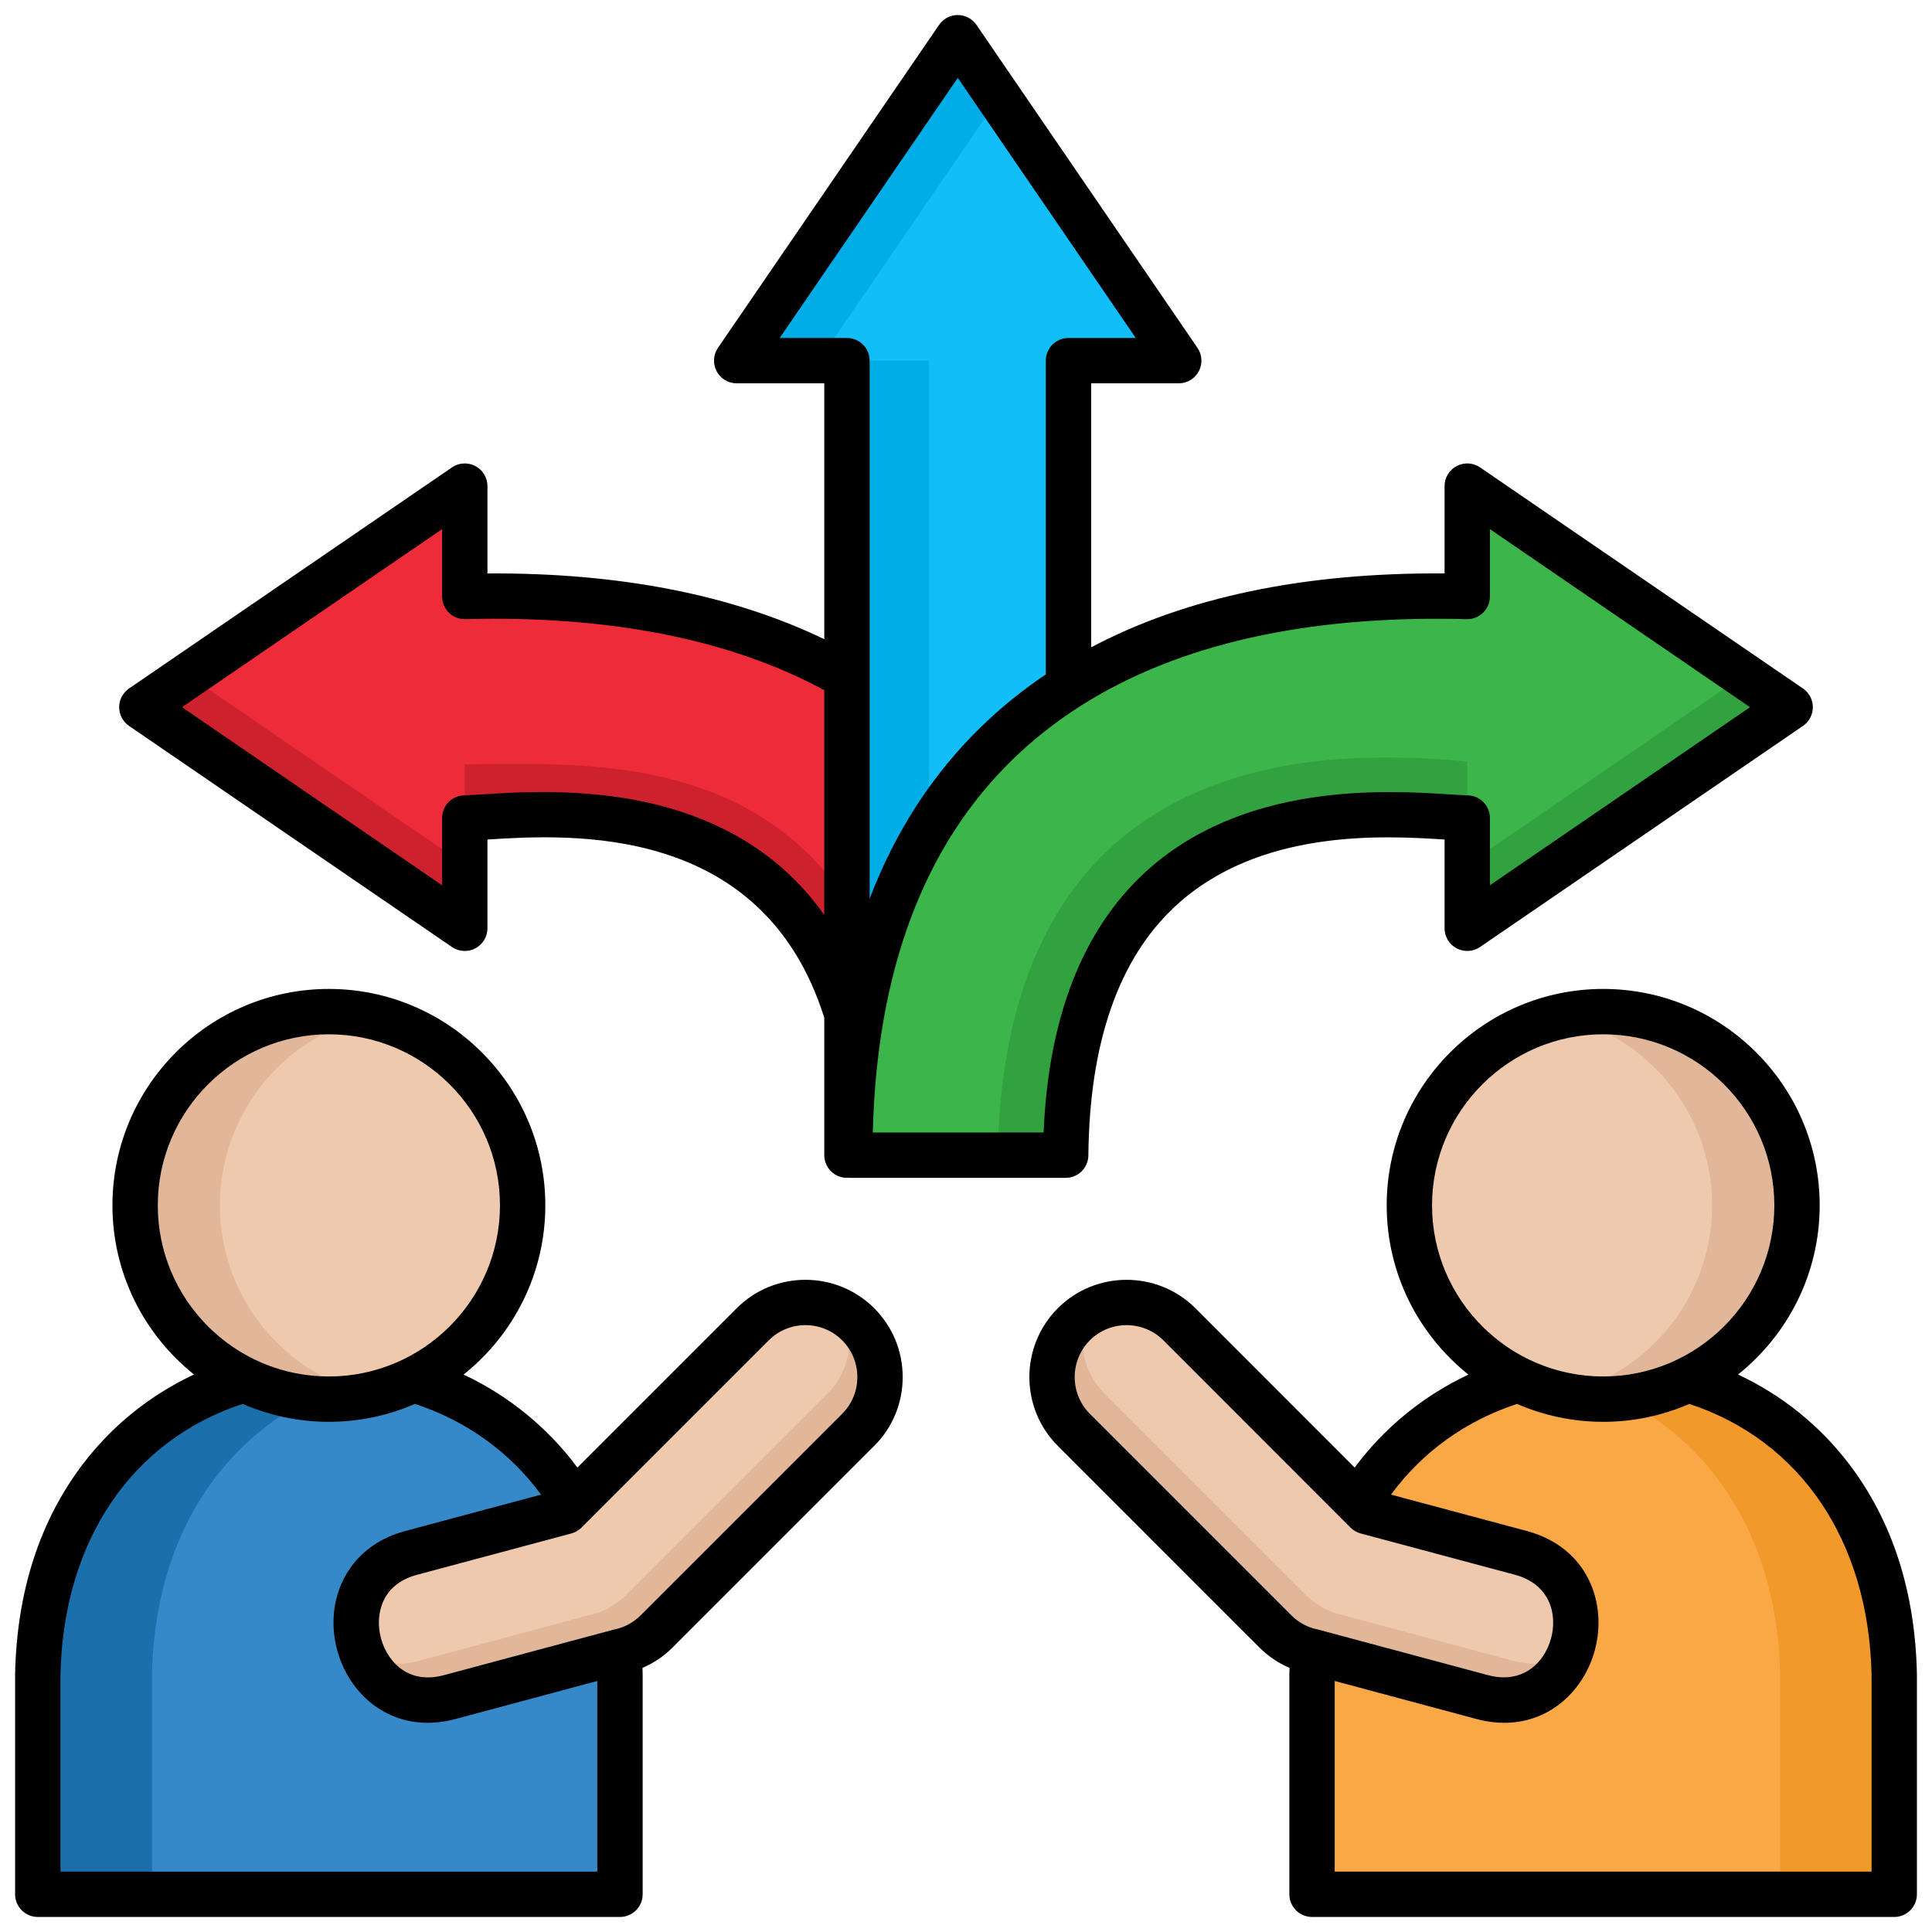 <svg id="Layer_1" viewBox="0 0 512 512" xmlns="http://www.w3.org/2000/svg" data-name="Layer 1"><g fill-rule="evenodd"><path d="m347.701 443.639c2.438-108.34 151.852-108.34 154.29 0v58.366h-154.29z" fill="#f2992c"/><path d="m409.723 363.844c32.315 6.265 60.945 32.854 62.022 79.795v58.366h-124.044v-58.366c1.077-46.941 29.707-73.531 62.022-79.795z" fill="#faa845"/><path d="m424.86 268.09c28.375 0 51.364 22.989 51.364 51.335s-22.989 51.364-51.364 51.364-51.364-22.989-51.364-51.364 22.989-51.335 51.364-51.335z" fill="#e2b698"/><path d="m413.606 369.57c-22.961-5.131-40.11-25.625-40.11-50.145s17.15-44.986 40.11-50.117c22.961 5.131 40.11 25.625 40.11 50.117s-17.15 45.014-40.11 50.145z" fill="#efc9ae"/><path d="m338.006 432.357-53.433-53.433c-7.682-7.682-7.682-20.268 0-27.978 7.682-7.682 20.268-7.682 27.978 0l49.606 49.635 40.875 10.942c25.257 6.775 15.024 44.986-10.261 38.211l-44.787-12.019c-3.77-.765-7.228-2.608-9.978-5.357z" fill="#e2b698"/><path d="m288.258 348.055c7.625-4.621 17.717-3.657 24.293 2.891l49.606 49.635 40.875 10.942c13.833 3.713 17.036 16.866 12.898 26.872-3.997 2.409-9.099 3.288-15.052 1.701l-44.787-12.019c-3.77-.765-7.229-2.608-9.978-5.357l-53.433-53.433c-5.726-5.726-7.2-14.145-4.422-21.231z" fill="#efc9ae"/><path d="m253.817 9.995-58.592 85.578h29.225v210.557c.142.085.425-1.247.794-3.515.822-58.649 22.167-97.937 57.912-120.614v-86.428h29.225z" fill="#00ade6"/><path d="m37.59 187.416 85.578-58.592v29.253c39.742-1.049 74.296 5.698 101.282 21.26v89.433c-19.134-62.873-85.719-52.356-101.282-51.987v29.225z" fill="#cd212d"/><path d="m49.921 178.997 73.247-50.173v29.253c39.742-1.049 74.296 5.698 101.282 21.26v59.216c-26.561-38.948-70.753-36.17-101.282-36v26.589z" fill="#ee2b39"/><path d="m164.299 443.639c-2.438-108.34-151.852-108.34-154.29 0v58.366h154.29z" fill="#1b6fab"/><path d="m164.299 443.639c-1.049-46.941-29.707-73.531-62.022-79.795-32.315 6.265-60.945 32.854-61.994 79.795v58.366h124.016z" fill="#3589c9"/><path d="m87.14 268.09c-28.346 0-51.335 22.989-51.335 51.335s22.989 51.364 51.335 51.364 51.364-22.989 51.364-51.364-22.989-51.335-51.364-51.335z" fill="#e2b698"/><path d="m98.394 369.57c22.961-5.131 40.11-25.625 40.11-50.145s-17.15-44.986-40.11-50.117c-22.932 5.131-40.11 25.625-40.11 50.117s17.178 45.014 40.11 50.145z" fill="#efc9ae"/><path d="m173.994 432.357 53.433-53.433c7.71-7.682 7.71-20.268 0-27.978-7.682-7.682-20.268-7.682-27.95 0l-49.635 49.635-40.847 10.942c-25.285 6.775-15.052 44.986 10.233 38.211l44.787-12.019c3.77-.765 7.228-2.608 9.978-5.357z" fill="#e2b698"/><path d="m223.742 348.055c-7.597-4.621-17.717-3.657-24.265 2.891l-49.635 49.635-40.847 10.942c-13.861 3.713-17.036 16.866-12.926 26.872 3.997 2.409 9.099 3.288 15.052 1.701l44.787-12.019c3.77-.765 7.229-2.608 9.978-5.357l53.433-53.433c5.726-5.726 7.2-14.145 4.422-21.231z" fill="#efc9ae"/><path d="m264.702 25.897-47.707 69.676h29.225v123.931c9.496-15.562 21.94-27.978 36.935-37.502v-86.428h29.225l-47.679-69.676z" fill="#11bef7"/><path d="m474.41 187.416-85.578-58.592v29.253c-97.342-2.58-164.381 41.613-164.381 148.053h57.969c.992-103.975 88.271-89.773 106.413-89.348v29.225l85.578-58.592z" fill="#32a13f"/><path d="m462.107 178.997-73.276-50.173v29.253c-97.342-2.58-164.381 41.613-164.381 148.053h39.94c2.154-114.661 96.01-106.639 124.441-104.343v27.354l73.276-50.145z" fill="#3cb54b"/></g><path d="m34.196 192.374 85.578 58.592c1.841 1.26 4.226 1.397 6.198.357s3.207-3.086 3.207-5.316v-23.529c22.13-1.402 73.013-4.381 89.263 47.228v36.424c0 3.319 2.69 6.01 6.009 6.01.129 0 .255-.011.383-.019.127.008.253.019.383.019h57.203c3.296 0 5.978-2.656 6.009-5.952.285-29.868 8.013-52.062 22.969-65.968 22.287-20.721 55.319-18.761 71.425-17.741v23.528c0 2.229 1.234 4.276 3.207 5.316 1.973 1.041 4.359.903 6.198-.357l85.578-58.592c1.636-1.12 2.614-2.976 2.614-4.958s-.978-3.838-2.614-4.958l-85.578-58.592c-1.84-1.26-4.226-1.397-6.198-.357s-3.207 3.086-3.207 5.316v23.143c-37.231-.276-68.557 6.304-93.657 19.578v-69.961h23.216c2.229 0 4.275-1.234 5.315-3.206s.903-4.357-.356-6.197l-58.564-85.581c-1.12-1.637-2.976-2.615-4.959-2.615-1.983 0-3.838.978-4.958 2.614l-58.592 85.578c-1.26 1.84-1.397 4.226-.357 6.198s3.086 3.207 5.316 3.207h23.216v67.812c-24.451-11.792-54.406-17.655-89.263-17.426v-23.144c0-2.229-1.234-4.276-3.207-5.316-1.972-1.039-4.357-.901-6.198.357l-85.578 58.592c-1.636 1.12-2.614 2.976-2.614 4.958s.978 3.838 2.614 4.958zm354.477-28.29c1.627.041 3.19-.571 4.352-1.702s1.816-2.684 1.816-4.305v-17.856l68.932 47.194-68.932 47.195v-17.828c0-3.264-2.605-5.931-5.869-6.008-1.276-.03-3.052-.143-5.108-.272-16.293-1.03-54.448-3.448-80.651 20.916-16.412 15.258-25.364 38.352-26.65 68.703h-45.264c1.058-42.692 13.493-75.913 37.004-98.809 5.462-5.319 11.503-10.065 18.092-14.254.051-.032.103-.063.153-.097 25.735-16.304 59.961-23.993 102.125-22.876zm-182.049-74.521 47.193-68.93 47.17 68.93h-17.831c-3.319 0-6.009 2.69-6.009 6.009v83.146c-6.202 4.177-11.947 8.838-17.229 13.982-12.847 12.511-22.676 27.709-29.458 45.469v-142.596c0-3.319-2.69-6.009-6.009-6.009h-17.828zm-89.463 50.657v17.856c0 1.621.655 3.174 1.816 4.305s2.709 1.74 4.352 1.702c38.207-1.005 70.169 5.334 95.114 18.813v59.59c-9.229-13.081-22.094-22.331-38.515-27.563-20.167-6.428-40.75-5.121-51.809-4.421-2.049.13-3.818.242-5.091.272-3.263.077-5.867 2.744-5.867 6.008v17.828l-68.932-47.195 68.932-47.194zm78.068 206.476-42.216 42.216c-7.847-10.574-18.198-19.006-30.154-24.638 13.184-10.521 21.656-26.71 21.656-44.85 0-31.62-25.737-57.346-57.373-57.346s-57.345 25.726-57.345 57.346c0 18.129 8.457 34.31 21.621 44.831-11.622 5.445-21.665 13.507-29.451 23.738-11.436 15.027-17.479 33.704-17.964 55.511 0 .045-.001.089-.001.134v58.365c0 3.319 2.69 6.01 6.009 6.01h154.29c3.319 0 6.009-2.69 6.009-6.01v-58.365c0-.057 0-.112-.002-.169-.014-.505-.031-.985-.047-1.458 2.962-1.276 5.671-3.094 7.984-5.407l53.425-53.425c4.862-4.844 7.543-11.312 7.55-18.21.006-6.914-2.672-13.403-7.543-18.274-10.049-10.049-26.399-10.049-36.448 0zm-153.414-27.271c0-24.993 20.333-45.326 45.326-45.326s45.354 20.333 45.354 45.326-20.346 45.354-45.354 45.354-45.326-20.346-45.326-45.354zm-25.795 176.569v-52.288c.808-35.345 18.813-61.958 48.299-71.661 6.999 3.05 14.714 4.752 22.822 4.752s15.831-1.702 22.833-4.752c13.657 4.503 25.081 12.724 33.415 24.042l-35.948 9.63c-9.567 2.563-14.227 8.437-16.451 12.913-2.781 5.597-3.365 12.215-1.645 18.636 2.785 10.396 11.6 19.292 23.987 19.291 2.36 0 4.852-.323 7.455-1.021l37.504-10.064v50.521h-142.272zm207.159-121.319-53.433 53.433c-1.898 1.897-4.292 3.184-6.923 3.717-.122.024-.243.054-.363.086l-.044.012c-.017.005-.034.009-.051.014l-44.69 11.993c-4.203 1.127-7.884.668-10.942-1.361-2.724-1.809-4.83-4.874-5.778-8.411-.948-3.538-.657-7.248.799-10.178 1.634-3.287 4.594-5.524 8.798-6.651l40.847-10.942c1.019-.272 1.948-.81 2.694-1.556l1.954-1.954c.225-.195.435-.403.625-.625l47.056-47.056c2.681-2.682 6.203-4.021 9.725-4.021s7.044 1.341 9.726 4.021c2.598 2.598 4.026 6.065 4.022 9.765-.003 3.685-1.429 7.132-4.022 9.716zm284.821 68.83c-.485-21.807-6.529-40.483-17.964-55.511-7.783-10.228-17.822-18.288-29.439-23.733 13.174-10.521 21.638-26.704 21.638-44.837 0-31.62-25.737-57.346-57.373-57.346s-57.374 25.726-57.374 57.346c0 18.142 8.474 34.333 21.661 44.854-11.964 5.633-22.313 14.066-30.146 24.642l-42.209-42.232c-10.071-10.035-26.43-10.031-36.477.016-10.034 10.071-10.03 26.432.008 36.469l53.433 53.433c2.313 2.313 5.022 4.131 7.985 5.407-.017.473-.033.953-.047 1.458-.002.057-.002.112-.002.169v58.365c0 3.319 2.69 6.01 6.009 6.01h154.29c3.319 0 6.009-2.69 6.009-6.01v-58.365c0-.045 0-.089-.001-.134zm-128.493-124.08c0-24.993 20.346-45.326 45.355-45.326s45.354 20.333 45.354 45.326-20.346 45.354-45.354 45.354-45.355-20.346-45.355-45.354zm-90.683 55.25c-5.36-5.36-5.357-14.103 0-19.48 2.68-2.68 6.205-4.019 9.732-4.019s7.058 1.34 9.746 4.018l49.606 49.635c.747.747 1.676 1.284 2.696 1.557l40.873 10.942c9.077 2.435 11.35 10.204 9.575 16.823-1.775 6.622-7.635 12.212-16.722 9.779l-44.693-11.994c-.017-.005-.034-.009-.051-.014l-.044-.012c-.12-.032-.241-.062-.363-.086-2.631-.533-5.025-1.819-6.923-3.717l-53.433-53.433zm207.159 121.319h-142.271v-50.521l37.506 10.065c2.603.697 5.091 1.021 7.452 1.021 12.385-.002 21.205-8.898 23.992-19.296 3.318-12.377-1.824-27.187-18.073-31.545l-35.959-9.627c8.315-11.317 19.737-19.538 33.409-24.041 7 3.047 14.715 4.748 22.823 4.748s15.828-1.701 22.829-4.75c29.482 9.705 47.484 36.317 48.292 71.658z"/></svg>